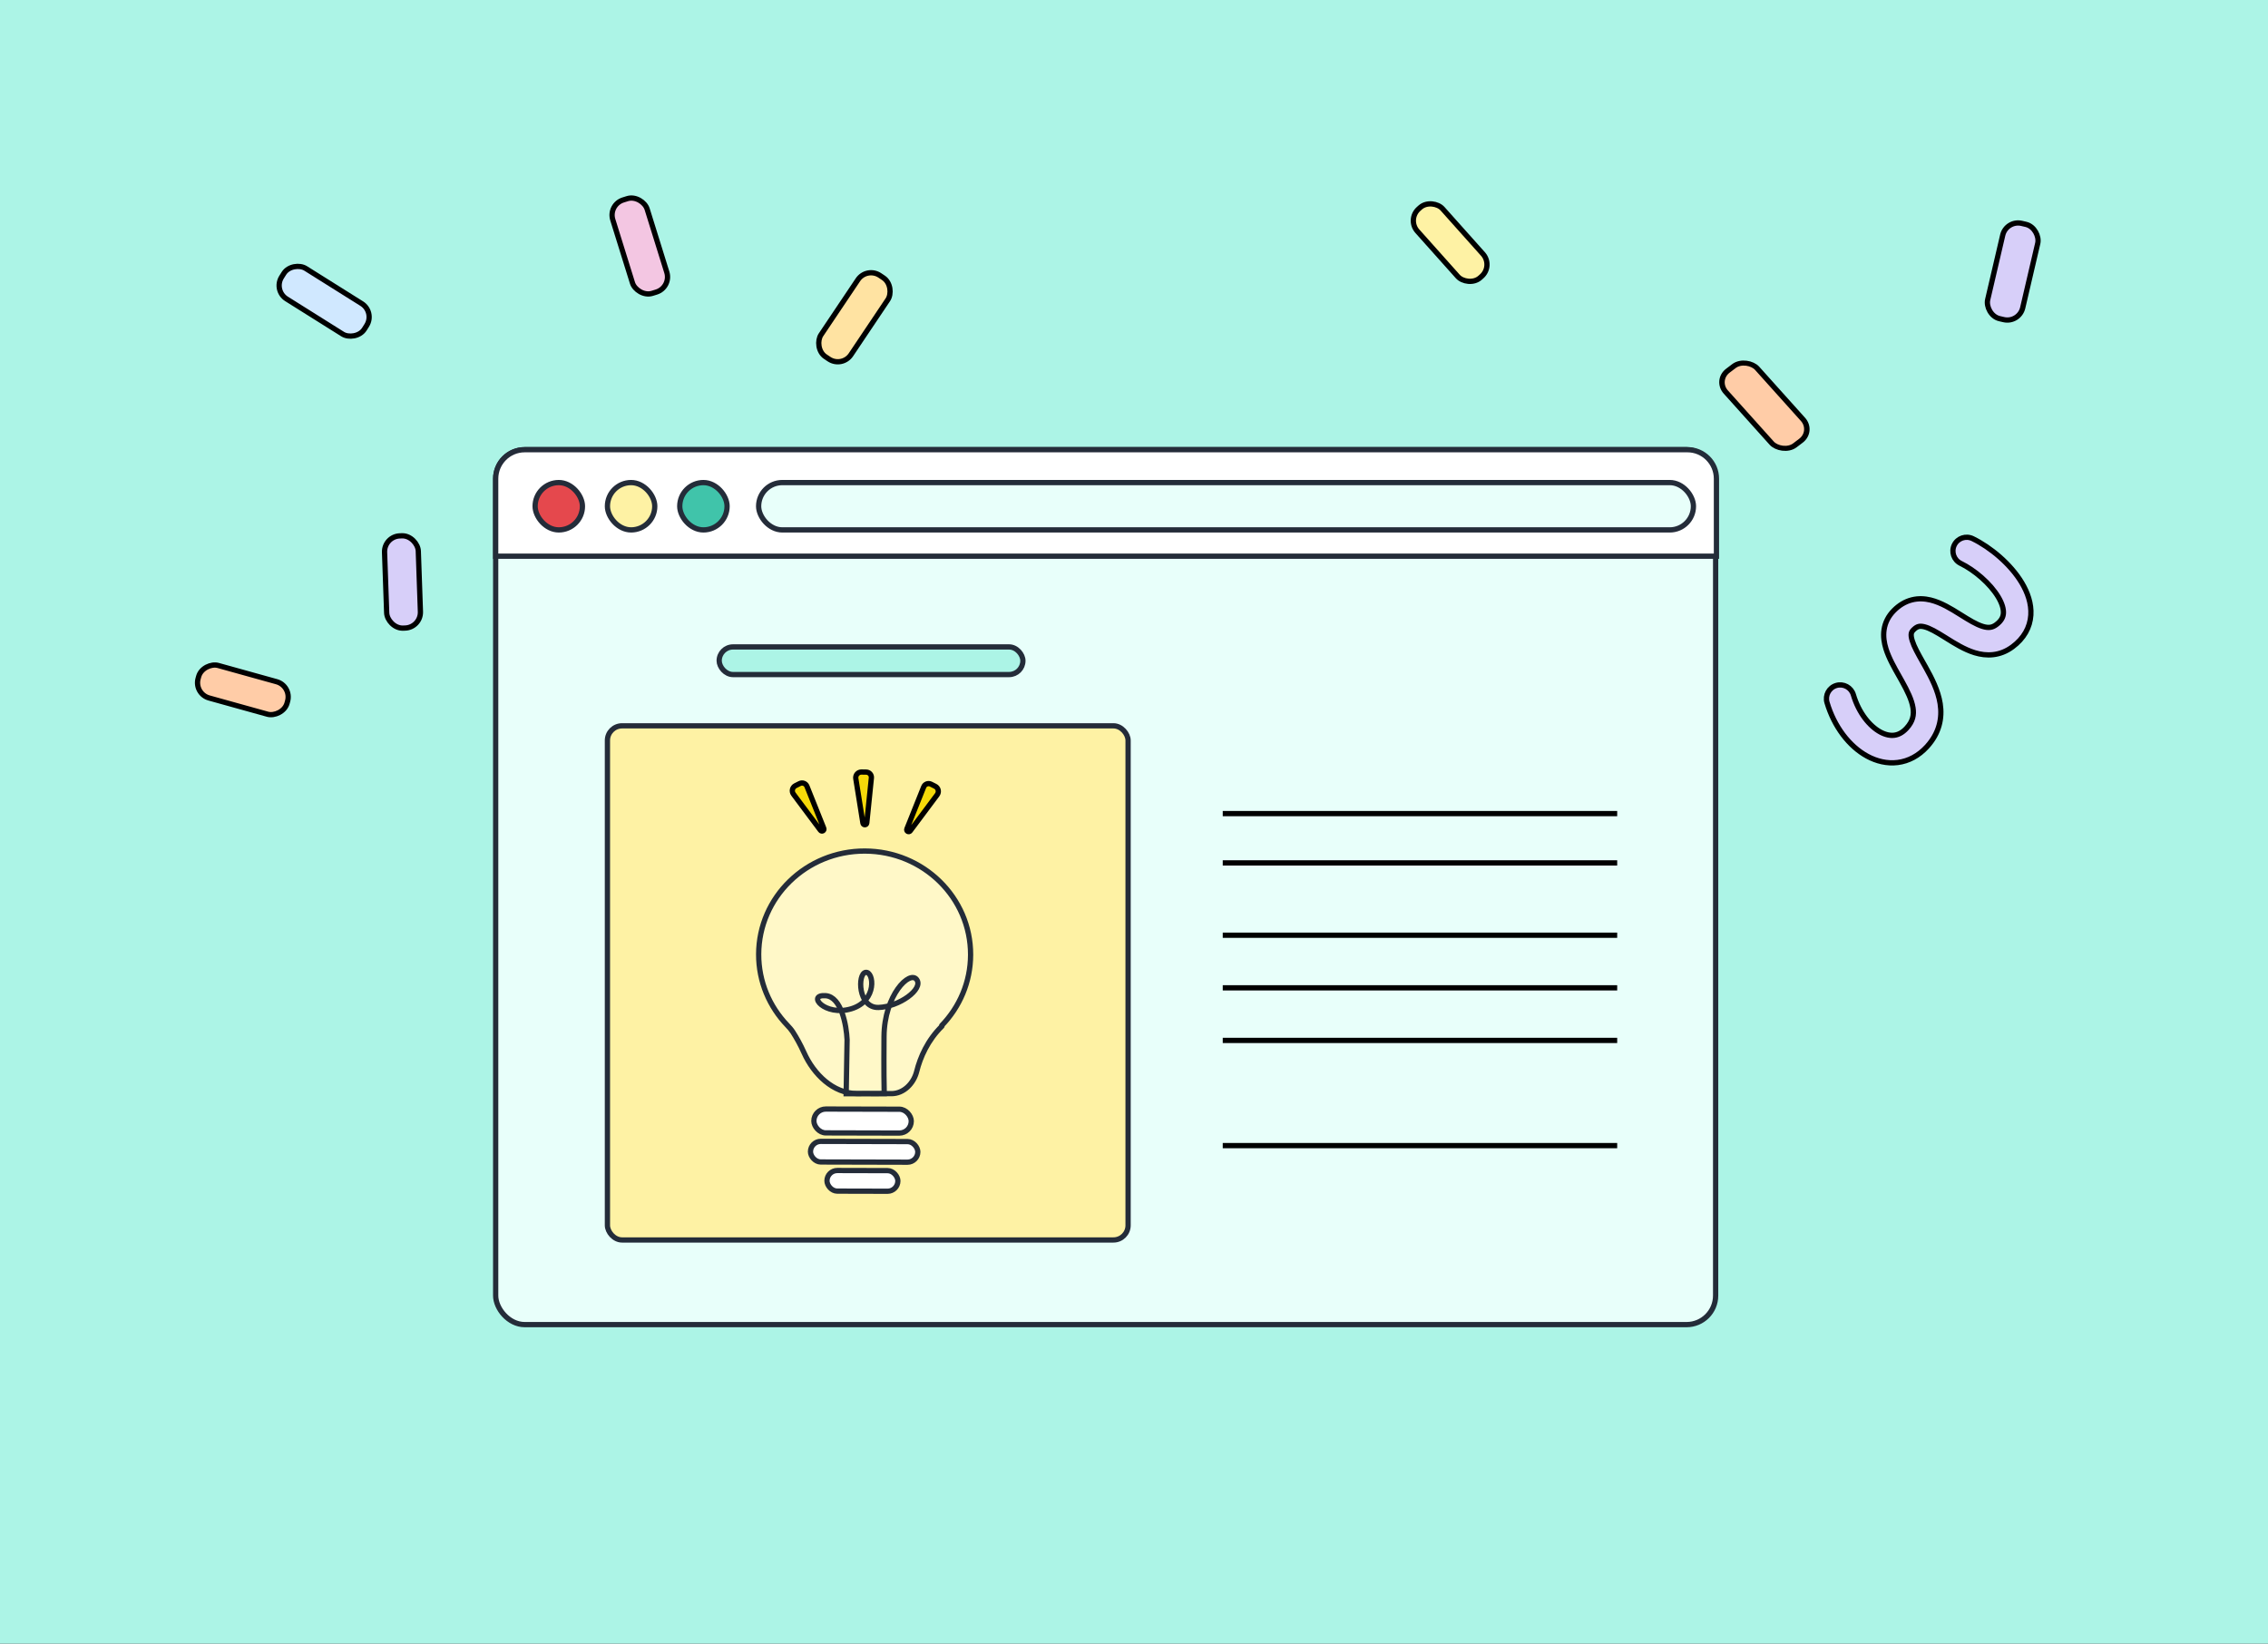 <svg width="345" height="250" viewBox="0 0 345 250" fill="none" xmlns="http://www.w3.org/2000/svg">
<rect x="0" y="0" width="345" height="250" fill="#333333" stroke="none"/>
<g clip-path="url(#clip0_5615_21731)">
<rect width="345" height="250" fill="#ACF4E6"/>
<rect x="75.4" y="68.4" width="185.575" height="133.075" rx="4.412" fill="#E8FFFA" stroke="#242C39" stroke-width="0.8"/>
<path d="M75.4 72.812C75.4 70.375 77.375 68.4 79.812 68.4H256.688C259.125 68.4 261.1 70.375 261.1 72.812V84.6H75.4V72.812Z" fill="white" stroke="#242C39" stroke-width="0.8"/>
<rect x="109.4" y="98.4" width="46.2" height="4.2" rx="2.1" fill="#ACF4E6" stroke="#242C39" stroke-width="0.8"/>
<rect x="115.4" y="73.4" width="142.2" height="7.2" rx="3.6" fill="#E8FFFA" stroke="#242C39" stroke-width="0.8"/>
<rect x="81.4" y="73.4" width="7.2" height="7.2" rx="3.6" fill="#E5484D" stroke="#242C39" stroke-width="0.8"/>
<rect x="92.4" y="73.4" width="7.2" height="7.2" rx="3.6" fill="#FEF2A4" stroke="#242C39" stroke-width="0.8"/>
<rect x="103.4" y="73.4" width="7.2" height="7.2" rx="3.6" fill="#40C4AA" stroke="#242C39" stroke-width="0.8"/>
<rect x="92.4" y="110.4" width="79.2" height="78.2" rx="2.225" fill="#FEF2A4" stroke="#242C39" stroke-width="0.8"/>
<path d="M185.999 123.75H246.001" stroke="black" stroke-width="0.8"/>
<path d="M185.999 131.25H246.001" stroke="black" stroke-width="0.8"/>
<path d="M185.999 142.25H246.001" stroke="black" stroke-width="0.8"/>
<path d="M185.999 150.25H246.001" stroke="black" stroke-width="0.8"/>
<path d="M185.999 158.25H246.001" stroke="black" stroke-width="0.8"/>
<path d="M185.999 174.25H246.001" stroke="black" stroke-width="0.8"/>
<rect x="44.393" y="104.332" width="5.135" height="14.038" rx="2.405" transform="rotate(105.53 44.393 104.332)" fill="#FFCCA7" stroke="black" stroke-width="0.8"/>
<rect x="227.184" y="40.427" width="5.135" height="14.038" rx="2.405" transform="rotate(138.233 227.184 40.427)" fill="#FEF2A4" stroke="black" stroke-width="0.8"/>
<rect x="58.414" y="81.593" width="5.135" height="14.038" rx="2.405" transform="rotate(-2.001 58.414 81.593)" fill="#D7CFF9" stroke="black" stroke-width="0.8"/>
<rect x="-0.586" y="-0.056" width="5.977" height="15.257" rx="2.405" transform="matrix(-0.797 0.604 -0.668 -0.744 275.368 65.892)" fill="#FFCCA7" stroke="black" stroke-width="0.8"/>
<path fill-rule="evenodd" clip-rule="evenodd" d="M303.964 90.795C302.734 88.74 300.355 86.719 298.244 85.686C297.207 85.179 296.777 83.927 297.285 82.89C297.792 81.853 299.044 81.423 300.081 81.931C302.803 83.262 305.845 85.795 307.552 88.649C308.411 90.085 309.039 91.784 308.923 93.559C308.799 95.432 307.865 97.104 306.145 98.379C304.211 99.813 302.171 99.826 300.382 99.279C298.833 98.805 297.333 97.866 296.132 97.113C296.062 97.069 295.994 97.026 295.926 96.984C294.543 96.119 293.546 95.534 292.687 95.327C292.309 95.236 292.049 95.245 291.853 95.295C291.667 95.342 291.403 95.46 291.063 95.803C290.824 96.044 290.758 96.229 290.733 96.395C290.701 96.603 290.718 96.931 290.878 97.443C291.169 98.379 291.744 99.397 292.482 100.707C292.627 100.963 292.778 101.23 292.934 101.51C293.802 103.067 294.814 104.992 295.132 107.031C295.475 109.231 295.005 111.511 293.111 113.583C291.86 114.951 290.336 115.767 288.678 115.977C287.043 116.184 285.446 115.782 284.039 115.018C281.259 113.509 278.995 110.487 277.919 106.861C277.59 105.754 278.221 104.591 279.328 104.262C280.435 103.934 281.598 104.565 281.927 105.671C282.755 108.46 284.416 110.466 286.034 111.344C286.826 111.774 287.546 111.906 288.153 111.829C288.736 111.755 289.379 111.469 290.025 110.762C290.991 109.705 291.166 108.731 291.001 107.676C290.812 106.46 290.164 105.128 289.282 103.547C289.161 103.329 289.033 103.103 288.901 102.871C288.169 101.581 287.323 100.09 286.886 98.687C286.614 97.813 286.442 96.815 286.598 95.773C286.761 94.689 287.259 93.701 288.095 92.859C288.894 92.054 289.804 91.502 290.82 91.243C291.825 90.987 292.796 91.052 293.669 91.263C295.289 91.654 296.858 92.635 298.089 93.406C298.107 93.417 298.125 93.428 298.143 93.439C299.532 94.308 300.605 94.975 301.605 95.281C302.455 95.541 303.037 95.479 303.655 95.021C304.488 94.403 304.716 93.814 304.751 93.285C304.792 92.657 304.573 91.813 303.964 90.795Z" fill="#D7CFF9" stroke="black" stroke-width="0.8" stroke-linecap="round"/>
<rect x="307.141" y="49.162" width="5.471" height="14.878" rx="2.405" transform="rotate(-166.874 307.141 49.162)" fill="#D7CFF9" stroke="black" stroke-width="0.8"/>
<rect x="128.098" y="55.958" width="5.471" height="14.878" rx="2.405" transform="rotate(-146.141 128.098 55.958)" fill="#FFE3A2" stroke="black" stroke-width="0.8"/>
<rect x="57.062" y="47.459" width="5.471" height="14.878" rx="2.405" transform="rotate(122.108 57.062 47.459)" fill="#D0E8FF" stroke="black" stroke-width="0.8"/>
<rect x="102.148" y="43.706" width="5.471" height="14.878" rx="2.405" transform="rotate(162.703 102.148 43.706)" fill="#F3C6E2" stroke="black" stroke-width="0.8"/>
<rect x="123.808" y="168.683" width="14.815" height="3.627" rx="1.813" transform="rotate(0.138 123.808 168.683)" fill="white" stroke="#242C39" stroke-width="0.8"/>
<rect x="123.292" y="173.6" width="16.326" height="3.135" rx="1.567" transform="rotate(0.138 123.292 173.6)" fill="white" stroke="#242C39" stroke-width="0.8"/>
<rect x="125.8" y="178.033" width="10.785" height="3.135" rx="1.567" transform="rotate(0.138 125.8 178.033)" fill="white" stroke="#242C39" stroke-width="0.8"/>
<path fill-rule="evenodd" clip-rule="evenodd" d="M143.269 156.034C143.244 156.034 143.232 156.005 143.249 155.987C145.965 153.178 147.633 149.392 147.644 145.224C147.665 136.531 140.465 129.467 131.563 129.446C122.661 129.424 115.427 136.454 115.406 145.146C115.396 149.322 117.053 153.122 119.764 155.946C120.068 156.263 120.361 156.592 120.6 156.962C121.134 157.789 121.751 158.879 122.308 160.123C123.778 163.411 126.752 166.322 130.353 166.331L135.607 166.344C137.473 166.348 138.993 164.777 139.444 162.967C139.98 160.815 141.111 158.218 143.287 156.081C143.305 156.064 143.293 156.034 143.269 156.034Z" fill="#FFF8CC" fill-opacity="0.9"/>
<path d="M143.287 156.081L143.568 156.367L143.287 156.081ZM119.764 155.946L119.475 156.223L119.764 155.946ZM120.6 156.962L120.936 156.745L120.6 156.962ZM139.444 162.967L139.056 162.87L139.444 162.967ZM143.249 155.987L143.537 156.265L143.249 155.987ZM147.244 145.223C147.234 149.282 145.609 152.97 142.961 155.709L143.537 156.265C146.32 153.385 148.033 149.502 148.044 145.225L147.244 145.223ZM131.562 129.846C140.252 129.867 147.264 136.76 147.244 145.223L148.044 145.225C148.065 136.303 140.678 129.068 131.564 129.046L131.562 129.846ZM115.806 145.147C115.827 136.684 122.872 129.825 131.562 129.846L131.564 129.046C122.45 129.024 115.028 136.223 115.006 145.145L115.806 145.147ZM120.052 155.669C117.409 152.916 115.797 149.214 115.806 145.147L115.006 145.145C114.996 149.43 116.696 153.328 119.475 156.223L120.052 155.669ZM122.673 159.96C122.107 158.695 121.481 157.588 120.936 156.745L120.264 157.179C120.788 157.991 121.395 159.063 121.943 160.287L122.673 159.96ZM135.608 165.944L130.354 165.931L130.352 166.731L135.606 166.744L135.608 165.944ZM143.007 155.796C140.765 157.997 139.605 160.668 139.056 162.87L139.832 163.064C140.356 160.963 141.457 158.438 143.568 156.367L143.007 155.796ZM143.568 156.367C143.83 156.109 143.667 155.635 143.27 155.634L143.268 156.434C142.919 156.433 142.78 156.018 143.007 155.796L143.568 156.367ZM121.943 160.287C123.445 163.645 126.527 166.722 130.352 166.731L130.354 165.931C126.976 165.923 124.111 163.176 122.673 159.96L121.943 160.287ZM119.475 156.223C119.775 156.535 120.046 156.842 120.264 157.179L120.936 156.745C120.676 156.343 120.362 155.992 120.052 155.669L119.475 156.223ZM135.606 166.744C137.71 166.749 139.351 164.995 139.832 163.064L139.056 162.87C138.635 164.56 137.236 165.948 135.608 165.944L135.606 166.744ZM142.961 155.709C142.701 155.979 142.889 156.433 143.268 156.434L143.27 155.634C143.6 155.635 143.763 156.03 143.537 156.265L142.961 155.709Z" fill="#242C39"/>
<path d="M128.717 166.362L128.857 158.15C128.765 155.99 127.987 151.625 125.605 151.447C122.628 151.225 125.468 154.657 129.496 153.44C133.524 152.224 132.918 147.708 131.673 147.902C130.428 148.096 130.507 153.332 133.633 153.237C136.759 153.142 140.506 150.449 139.446 148.996C138.385 147.543 134.515 151.334 134.473 157.667C134.438 162.733 134.477 165.562 134.501 166.343L128.717 166.362Z" stroke="#242C39" stroke-width="0.8" stroke-linecap="round"/>
<path d="M130.181 118.424C130.096 117.894 130.51 117.417 131.047 117.426L131.767 117.438C132.238 117.446 132.6 117.855 132.552 118.323L131.851 125.183C131.836 125.334 131.709 125.448 131.557 125.448C131.412 125.448 131.288 125.343 131.265 125.199L130.181 118.424Z" fill="#F5D90A" stroke="black" stroke-width="0.8"/>
<path d="M120.696 120.791C120.375 120.361 120.521 119.746 121 119.505L121.644 119.181C122.064 118.97 122.575 119.164 122.75 119.6L125.313 126.002C125.37 126.142 125.311 126.303 125.176 126.373C125.047 126.441 124.889 126.405 124.802 126.288L120.696 120.791Z" fill="#F5D90A" stroke="black" stroke-width="0.8"/>
<path d="M142.563 120.882C142.884 120.452 142.739 119.836 142.259 119.596L141.615 119.272C141.195 119.061 140.684 119.254 140.51 119.691L137.946 126.092C137.889 126.233 137.949 126.394 138.083 126.464C138.212 126.532 138.37 126.496 138.457 126.379L142.563 120.882Z" fill="#F5D90A" stroke="black" stroke-width="0.8"/>
</g>
<defs>
<clipPath id="clip0_5615_21731">
<rect width="345" height="250" fill="white"/>
</clipPath>
</defs>
</svg>
